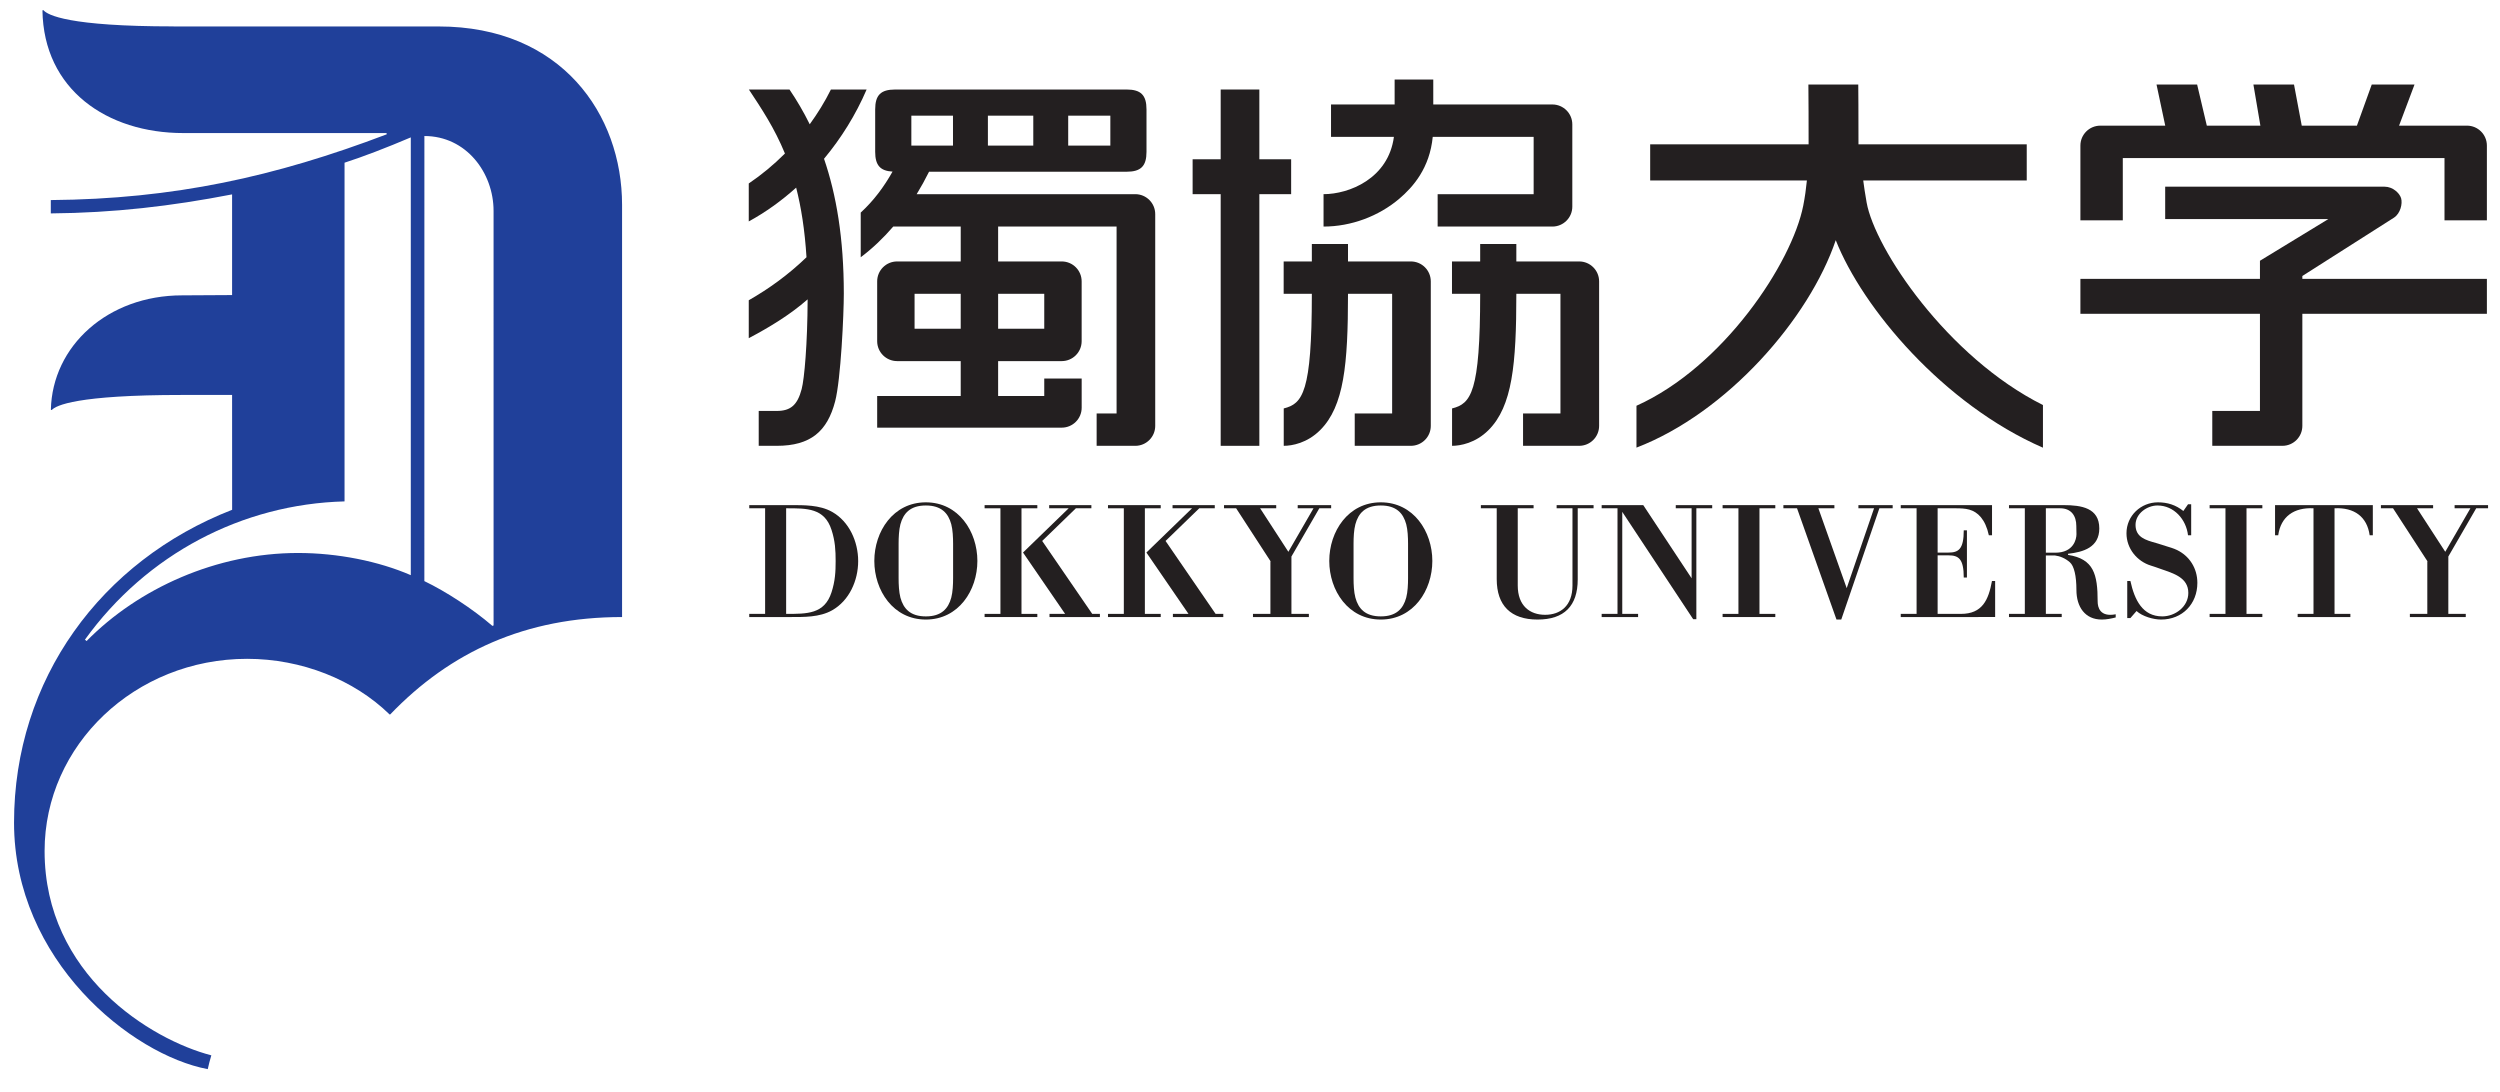 <?xml version="1.0" encoding="UTF-8" standalone="no"?>
<!DOCTYPE svg PUBLIC "-//W3C//DTD SVG 1.1//EN" "http://www.w3.org/Graphics/SVG/1.1/DTD/svg11.dtd">
<svg width="100%" height="100%" viewBox="0 0 982 429" version="1.1" xmlns="http://www.w3.org/2000/svg" xmlns:xlink="http://www.w3.org/1999/xlink" xml:space="preserve" xmlns:serif="http://www.serif.com/" style="fill-rule:evenodd;clip-rule:evenodd;stroke-linejoin:round;stroke-miterlimit:2;">
    <g id="アートボード1" transform="matrix(0.792,0,0,0.813,-83.721,-382.69)">
        <rect x="105.726" y="470.462" width="1239.53" height="526.738" style="fill:none;"/>
        <g id="ロゴ（８種）" transform="matrix(5.262,0,0,5.122,-160.874,-228.145)">
            <g transform="matrix(1,0,0,1,285.059,166.509)">
                <path d="M0,-0.469L0,-3.76L-17.394,-3.76L-17.394,-4.034L-8.751,-9.54C-8.143,-9.945 -7.941,-10.857 -8.084,-11.361C-8.227,-11.854 -8.875,-12.456 -9.637,-12.456L-30.322,-12.456L-30.322,-9.401L-14.946,-9.401L-21.39,-5.469L-21.39,-3.76L-38.313,-3.76L-38.313,-0.469L-21.39,-0.469L-21.39,8.697L-25.883,8.697L-25.883,11.987L-19.274,11.987C-18.236,11.987 -17.394,11.145 -17.394,10.107L-17.394,-0.469L0,-0.469" style="fill:rgb(35,31,32);fill-rule:nonzero;"/>
            </g>
            <g transform="matrix(1,0,0,1,250.742,150.292)">
                <path d="M0,1.058L30.321,1.058L30.321,6.934L34.316,6.934L34.316,-0.118C34.316,-1.156 33.474,-1.998 32.435,-1.998L26.039,-1.998L27.496,-5.876L23.464,-5.876L22.068,-1.998L16.866,-1.998L16.137,-5.876L12.31,-5.876L12.968,-1.997L7.919,-1.997L7.006,-5.876L3.178,-5.876L4,-1.997L-2.116,-1.997C-3.154,-1.997 -3.996,-1.156 -3.996,-0.117L-3.996,6.934L0,6.934L0,1.058" style="fill:rgb(35,31,32);fill-rule:nonzero;"/>
            </g>
            <g transform="matrix(1,0,0,1,226.597,167.544)">
                <path d="M0,-12C-0.149,-12.836 -0.248,-13.517 -0.32,-14.079L15.091,-14.079L15.091,-17.487L-0.768,-17.487C-0.759,-19.874 -0.788,-23.128 -0.788,-23.128L-5.489,-23.128L-5.487,-22.805C-5.48,-21.93 -5.462,-19.421 -5.469,-17.487L-20.401,-17.487L-20.401,-14.079L-5.63,-14.079C-5.708,-13.287 -5.816,-12.501 -5.972,-11.711C-7.04,-6.286 -13.499,3.49 -21.693,7.173L-21.693,11.122C-13.152,7.839 -5.409,-1.041 -2.91,-8.446C-0.385,-2.035 7.248,7.044 16.619,11.128L16.619,7.105C7.593,2.587 0.77,-7.658 0,-12" style="fill:rgb(35,31,32);fill-rule:nonzero;"/>
            </g>
            <g transform="matrix(1,0,0,1,172.356,171.915)">
                <path d="M0,-20.448L-2.997,-20.448L-2.997,-27.029L-6.641,-27.029L-6.641,-20.448L-9.286,-20.448L-9.286,-17.157L-6.641,-17.157L-6.641,6.581L-2.997,6.581L-2.997,-17.157L0,-17.157L0,-20.448Z" style="fill:rgb(35,31,32);fill-rule:nonzero;"/>
            </g>
            <g transform="matrix(1,0,0,1,198.857,153.583)">
                <path d="M0,-5.406C0,-6.444 -0.843,-7.286 -1.881,-7.286L-13.105,-7.286L-13.105,-9.637L-16.747,-9.637L-16.747,-7.286L-22.742,-7.286L-22.742,-4.231L-16.815,-4.231C-17.337,-0.293 -21.042,1.175 -23.447,1.175L-23.447,4.231C-20.843,4.231 -18.254,3.254 -16.323,1.618C-14.994,0.493 -13.439,-1.298 -13.155,-4.231L-3.644,-4.231L-3.644,1.175L-12.693,1.175L-12.693,4.231L-1.88,4.231C-0.842,4.231 0,3.389 0,2.351L0,-5.406" style="fill:rgb(35,31,32);fill-rule:nonzero;"/>
            </g>
            <g transform="matrix(1,0,0,1,199.502,176.851)">
                <path d="M0,-15.747L-5.921,-15.747L-5.921,-17.392L-9.329,-17.392L-9.329,-15.747L-11.986,-15.747L-11.986,-12.692L-9.329,-12.692L-9.329,-12.67C-9.329,-3.371 -10.199,-2.328 -11.979,-1.881L-11.979,1.645C-11.196,1.645 -9.769,1.388 -8.542,0.161C-6.294,-2.088 -5.921,-6.045 -5.921,-12.67L-5.921,-12.692L-1.763,-12.692L-1.763,-1.41L-5.288,-1.41L-5.288,1.645L0,1.645C1.039,1.645 1.881,0.803 1.881,-0.236L1.881,-13.866C1.881,-14.905 1.039,-15.747 0,-15.747" style="fill:rgb(35,31,32);fill-rule:nonzero;"/>
            </g>
            <g transform="matrix(1,0,0,1,183.637,176.851)">
                <path d="M0,-15.747L-5.922,-15.747L-5.922,-17.392L-9.33,-17.392L-9.33,-15.747L-11.986,-15.747L-11.986,-12.692L-9.33,-12.692L-9.33,-12.67C-9.33,-3.371 -10.199,-2.328 -11.979,-1.881L-11.979,1.645C-11.196,1.645 -9.77,1.388 -8.543,0.161C-6.294,-2.088 -5.922,-6.045 -5.922,-12.67L-5.922,-12.692L-1.762,-12.692L-1.762,-1.41L-5.288,-1.41L-5.288,1.645L0,1.645C1.039,1.645 1.881,0.803 1.881,-0.236L1.881,-13.866C1.881,-14.905 1.039,-15.747 0,-15.747" style="fill:rgb(35,31,32);fill-rule:nonzero;"/>
            </g>
            <g transform="matrix(1,0,0,1,157.665,168.625)">
                <path d="M0,-13.867L-20.604,-13.867C-20.188,-14.55 -19.8,-15.256 -19.438,-15.983L-0.822,-15.983C0.53,-15.983 1.058,-16.511 1.058,-17.863L1.058,-21.858C1.058,-23.21 0.53,-23.739 -0.823,-23.739L-22.636,-23.738C-23.987,-23.738 -24.515,-23.21 -24.515,-21.858L-24.515,-17.863C-24.515,-16.598 -24.044,-16.06 -22.878,-15.996C-23.68,-14.571 -24.636,-13.27 -25.878,-12.129L-25.878,-7.916C-24.732,-8.778 -23.723,-9.753 -22.813,-10.811L-16.452,-10.811L-16.452,-7.521L-22.447,-7.521C-23.485,-7.521 -24.327,-6.68 -24.327,-5.641L-24.327,0C-24.327,1.039 -23.485,1.88 -22.447,1.88L-16.453,1.88L-16.453,5.17L-24.327,5.17L-24.327,8.156L-6.933,8.157C-5.894,8.157 -5.052,7.315 -5.052,6.276L-5.052,3.525L-8.579,3.525L-8.579,5.171L-12.927,5.171L-12.927,1.88L-6.933,1.88C-5.895,1.88 -5.054,1.039 -5.054,0L-5.054,-5.641C-5.054,-6.68 -5.895,-7.521 -6.933,-7.521L-12.927,-7.521L-12.927,-10.811L-1.762,-10.811L-1.762,6.816L-3.642,6.816L-3.642,9.871L0,9.872C1.038,9.872 1.88,9.029 1.88,7.991L1.88,-11.987C1.88,-13.025 1.038,-13.867 0,-13.867M-6.322,-21.271L-2.35,-21.271L-2.35,-18.45L-6.322,-18.45L-6.322,-21.271ZM-9.613,-21.271L-9.613,-18.45L-13.89,-18.45L-13.891,-21.271L-9.613,-21.271ZM-21.106,-21.271L-17.181,-21.271L-17.18,-18.45L-21.106,-18.45L-21.106,-21.271ZM-16.453,-1.176L-20.802,-1.176L-20.802,-4.466L-16.452,-4.466L-16.453,-1.176ZM-12.927,-4.466L-8.579,-4.466L-8.579,-1.175L-12.927,-1.175L-12.927,-4.466Z" style="fill:rgb(35,31,32);fill-rule:nonzero;"/>
            </g>
            <g transform="matrix(1,0,0,1,132.344,178.496)">
                <path d="M0,-33.61L-3.366,-33.61C-3.945,-32.44 -4.623,-31.351 -5.363,-30.33C-5.946,-31.513 -6.586,-32.601 -7.27,-33.61L-11.098,-33.61C-9.899,-31.796 -8.686,-29.979 -7.7,-27.573C-8.764,-26.506 -9.909,-25.559 -11.11,-24.746L-11.11,-21.166C-9.545,-22.019 -8.041,-23.097 -6.642,-24.354C-6.174,-22.524 -5.83,-20.38 -5.667,-17.788C-7.43,-16.093 -9.213,-14.819 -11.11,-13.73L-11.11,-10.153C-9.211,-11.155 -7.217,-12.358 -5.56,-13.817C-5.576,-9.617 -5.866,-6.33 -6.123,-5.352C-6.52,-3.844 -7.166,-3.29 -8.471,-3.29L-10.171,-3.29L-10.171,0L-8.471,0C-5.273,0 -3.711,-1.368 -2.971,-4.183C-2.428,-6.252 -2.15,-12.437 -2.15,-14.355C-2.15,-19.585 -2.858,-23.698 -4.015,-27.077C-2.403,-29.012 -1.029,-31.215 0,-33.61" style="fill:rgb(35,31,32);fill-rule:nonzero;"/>
            </g>
            <g transform="matrix(1,0,0,1,217.99,194.349)">
                <path d="M0,-9.961L0,-10.259L-4.968,-10.259L-4.968,-9.961L-3.475,-9.961L-3.475,0L-4.968,0L-4.968,0.298L0,0.298L0,0L-1.493,0L-1.493,-9.961L0,-9.961Z" style="fill:rgb(35,31,32);fill-rule:nonzero;"/>
            </g>
            <g transform="matrix(1,0,0,1,251.46,183.969)">
                <path d="M0,10.772L-0.299,10.772L-0.299,7.28L0,7.28C0.388,9.071 1.151,10.616 3,10.616C4.224,10.616 5.458,9.7 5.458,8.404C5.458,6.934 4.023,6.553 2.861,6.142C2.552,6.031 2.242,5.921 1.932,5.826C0.636,5.428 -0.371,4.233 -0.371,2.776C-0.371,1.117 0.987,-0.143 2.598,-0.143C3.496,-0.143 4.276,0.105 4.989,0.674L5.429,0.042L5.727,0.042L5.727,2.966L5.429,2.966C5.258,1.464 4.101,0.155 2.552,0.155C1.56,0.155 0.482,0.926 0.482,1.984C0.482,3.161 1.452,3.424 2.412,3.693C2.8,3.804 3.109,3.913 3.372,3.993C3.683,4.088 4.069,4.199 4.395,4.357C5.551,4.918 6.31,6.062 6.31,7.454C6.31,9.445 4.89,10.915 2.892,10.915C2.164,10.915 1.121,10.615 0.578,10.109L0,10.772" style="fill:rgb(35,31,32);fill-rule:nonzero;"/>
            </g>
            <g transform="matrix(1,0,0,1,263.895,194.349)">
                <path d="M0,-9.961L0,-10.259L-4.969,-10.259L-4.969,-9.961L-3.476,-9.961L-3.476,0L-4.969,0L-4.969,0.298L0,0.298L0,0L-1.493,0L-1.493,-9.961L0,-9.961Z" style="fill:rgb(35,31,32);fill-rule:nonzero;"/>
            </g>
            <g transform="matrix(1,0,0,1,146.94,194.348)">
                <path d="M0,-9.959L1.493,-9.959L1.493,-10.258L-3.477,-10.258L-3.477,-9.959L-1.984,-9.959L-1.984,0.001L-3.477,0.001L-3.477,0.299L1.493,0.299L1.493,0.001L0,0.001L0,-9.959Z" style="fill:rgb(35,31,32);fill-rule:nonzero;"/>
            </g>
            <g transform="matrix(1,0,0,1,153.608,184.388)">
                <path d="M0,9.961L-4.717,3.082L-1.541,0.001L-0.08,0.001L-0.08,-0.298L-4.059,-0.298L-4.059,0.001L-2.223,0.001L-6.524,4.174L-2.556,9.961L-4.027,9.961L-4.027,10.259L0.723,10.259L0.723,9.961L0,9.961Z" style="fill:rgb(35,31,32);fill-rule:nonzero;"/>
            </g>
            <g transform="matrix(1,0,0,1,158.569,194.348)">
                <path d="M0,-9.959L1.494,-9.959L1.494,-10.258L-3.476,-10.258L-3.476,-9.959L-1.983,-9.959L-1.983,0.001L-3.476,0.001L-3.476,0.299L1.494,0.299L1.494,0.001L0,0.001L0,-9.959Z" style="fill:rgb(35,31,32);fill-rule:nonzero;"/>
            </g>
            <g transform="matrix(1,0,0,1,165.236,184.388)">
                <path d="M0,9.961L-4.717,3.082L-1.541,0.001L-0.078,0.001L-0.078,-0.298L-4.058,-0.298L-4.058,0.001L-2.221,0.001L-6.523,4.174L-2.555,9.961L-4.025,9.961L-4.025,10.259L0.724,10.259L0.724,9.961L0,9.961Z" style="fill:rgb(35,31,32);fill-rule:nonzero;"/>
            </g>
            <g transform="matrix(1,0,0,1,265.092,194.647)">
                <path d="M0,-10.557L0,-7.712L0.299,-7.712C0.539,-9.462 1.768,-10.353 3.624,-10.259L3.624,-0.298L2.131,-0.298L2.131,0L7.1,0L7.1,-0.298L5.607,-0.298L5.607,-10.259C7.464,-10.353 8.676,-9.462 8.918,-7.712L9.216,-7.712L9.216,-10.557L0,-10.557" style="fill:rgb(35,31,32);fill-rule:nonzero;"/>
            </g>
            <g transform="matrix(1,0,0,1,248.372,185.797)">
                <path d="M0,7.38C0,4.804 -0.374,3.368 -2.791,2.988L-2.791,2.882C-1.349,2.724 0.155,2.279 0.155,0.493C0.155,-1.442 -1.52,-1.707 -3.208,-1.707L-8.357,-1.707L-8.357,-1.409L-6.864,-1.409L-6.864,8.552L-8.357,8.552L-8.357,8.85L-3.387,8.85L-3.387,8.552L-4.882,8.552L-4.882,3.041L-4.03,3.041C-3.55,3.101 -3.053,3.305 -2.62,3.684C-2.218,4.031 -2.001,4.979 -2.001,6.291C-2.001,7.903 -1.179,9.087 0.385,9.087C0.834,9.087 1.268,8.999 1.701,8.888L1.701,8.589C0.214,8.874 0,7.933 0,7.38M-4.882,2.78L-4.882,-1.409L-3.534,-1.409C-2.482,-1.409 -2.011,-0.688 -2.011,0.26C-2.011,0.445 -1.997,0.923 -1.997,1.039C-1.997,1.497 -2.261,2.78 -3.985,2.78L-4.882,2.78" style="fill:rgb(35,31,32);fill-rule:nonzero;"/>
            </g>
            <g transform="matrix(1,0,0,1,180.807,194.884)">
                <path d="M0,-11.058C-3.082,-11.058 -4.858,-8.307 -4.858,-5.529C-4.858,-2.752 -3.082,0 0,0C3.083,0 4.857,-2.752 4.857,-5.529C4.857,-8.307 3.083,-11.058 0,-11.058M2.568,-3.908C2.568,-3.317 2.537,-2.606 2.397,-2.075C2.117,-1.027 1.463,-0.299 0,-0.299C-1.463,-0.299 -2.117,-1.027 -2.397,-2.075C-2.538,-2.606 -2.569,-3.317 -2.569,-3.908L-2.569,-7.151C-2.569,-7.743 -2.538,-8.453 -2.397,-8.984C-2.117,-10.031 -1.463,-10.76 0,-10.76C1.463,-10.76 2.117,-10.031 2.397,-8.984C2.537,-8.453 2.568,-7.743 2.568,-7.151L2.568,-3.908" style="fill:rgb(35,31,32);fill-rule:nonzero;"/>
            </g>
            <g transform="matrix(1,0,0,1,200.861,194.884)">
                <path d="M0,-10.794L-3.482,-10.794L-3.482,-10.496L-1.989,-10.496L-1.989,-3.207C-1.989,-1.285 -3.143,-0.448 -4.567,-0.448C-5.992,-0.448 -7.147,-1.285 -7.147,-3.207L-7.147,-10.496L-5.654,-10.496L-5.654,-10.794L-10.623,-10.794L-10.623,-10.496L-9.129,-10.496L-9.129,-3.818C-9.129,-1.311 -7.786,0 -5.279,0C-2.772,0 -1.494,-1.282 -1.494,-3.79L-1.494,-10.496L0,-10.496L0,-10.794" style="fill:rgb(35,31,32);fill-rule:nonzero;"/>
            </g>
            <g transform="matrix(1,0,0,1,129.084,194.015)">
                <path d="M0,-9.292C-1.178,-9.956 -2.658,-9.925 -3.944,-9.925L-7.802,-9.925L-7.802,-9.626L-6.308,-9.626L-6.308,0.334L-7.803,0.334L-7.803,0.632L-3.944,0.632C-2.659,0.632 -1.178,0.664 0,-0C1.626,-0.916 2.463,-2.813 2.463,-4.646C2.463,-6.479 1.626,-8.376 0,-9.292M-0.047,-1.707C-0.713,0.364 -2.359,0.334 -4.326,0.334L-4.326,-9.626C-2.359,-9.626 -0.713,-9.656 -0.047,-7.586C0.295,-6.527 0.34,-5.657 0.34,-4.646C0.34,-3.635 0.293,-2.766 -0.047,-1.707" style="fill:rgb(35,31,32);fill-rule:nonzero;"/>
            </g>
            <g transform="matrix(1,0,0,1,238.411,187.488)">
                <path d="M0,3.761C-0.325,5.547 -0.909,6.861 -2.923,6.861L-5.122,6.861L-5.122,1.339L-4.111,1.339C-3.157,1.339 -2.659,1.644 -2.659,3.435L-2.36,3.435L-2.36,-1.019L-2.659,-1.019C-2.659,0.772 -3.157,1.078 -4.111,1.078L-5.122,1.078L-5.122,-3.1L-3.48,-3.1C-2.969,-3.1 -2.52,-3.084 -2.133,-2.973C-1.342,-2.752 -0.62,-2.07 -0.294,-0.553L0.005,-0.553L0.005,-3.398L-8.598,-3.398L-8.598,-3.1L-7.105,-3.1L-7.105,6.861L-8.598,6.861L-8.598,7.159L0.299,7.158L0.299,3.761L0,3.761" style="fill:rgb(35,31,32);fill-rule:nonzero;"/>
            </g>
            <g transform="matrix(1,0,0,1,281.425,189.798)">
                <path d="M0,-0.859L2.627,-5.41L3.744,-5.41L3.744,-5.708L0.591,-5.708L0.591,-5.41L2.08,-5.41L-0.29,-1.306L-2.951,-5.41L-1.435,-5.41L-1.435,-5.708L-6.355,-5.708L-6.355,-5.41L-5.212,-5.41L-1.959,-0.395L-1.982,-0.395L-1.982,4.551L-3.625,4.551L-3.625,4.849L1.643,4.849L1.643,4.551L-0.001,4.551L0,-0.395L0,-0.859Z" style="fill:rgb(35,31,32);fill-rule:nonzero;"/>
            </g>
            <g transform="matrix(1,0,0,1,172.383,189.798)">
                <path d="M0,-0.859L2.628,-5.409L3.744,-5.409L3.744,-5.708L0.591,-5.708L0.591,-5.409L2.081,-5.409L-0.289,-1.305L-2.951,-5.409L-1.434,-5.409L-1.434,-5.708L-6.354,-5.708L-6.354,-5.409L-5.211,-5.409L-1.958,-0.395L-1.981,-0.395L-1.981,4.551L-3.625,4.551L-3.625,4.849L1.644,4.849L1.644,4.551L0,4.551L0,-0.859Z" style="fill:rgb(35,31,32);fill-rule:nonzero;"/>
            </g>
            <g transform="matrix(1,0,0,1,208.608,194.852)">
                <path d="M0,-10.762L0,-10.464L1.493,-10.464L1.493,-3.859L-3.065,-10.762L-6.985,-10.762L-6.985,-10.464L-5.492,-10.464L-5.492,-0.503L-6.985,-0.503L-6.985,-0.205L-3.551,-0.205L-3.551,-0.503L-5.043,-0.503L-5.043,-10.125L1.642,0L1.94,0L1.94,-10.464L3.434,-10.464L3.434,-10.762L0,-10.762Z" style="fill:rgb(35,31,32);fill-rule:nonzero;"/>
            </g>
            <g transform="matrix(1,0,0,1,229.051,194.884)">
                <path d="M0,-10.794L-3.228,-10.794L-3.228,-10.496L-1.753,-10.496L-4.332,-2.962L-7.002,-10.496L-5.492,-10.496L-5.492,-10.794L-10.299,-10.794L-10.299,-10.496L-9.014,-10.496L-5.295,0L-4.845,0L-1.252,-10.496L0,-10.496L0,-10.794Z" style="fill:rgb(35,31,32);fill-rule:nonzero;"/>
            </g>
            <g transform="matrix(1,0,0,1,137.926,194.884)">
                <path d="M0,-11.058C-3.082,-11.058 -4.857,-8.307 -4.857,-5.529C-4.857,-2.751 -3.082,0 0,0C3.082,0 4.857,-2.751 4.857,-5.529C4.857,-8.307 3.082,-11.058 0,-11.058M2.568,-3.908C2.568,-3.316 2.537,-2.606 2.397,-2.074C2.117,-1.027 1.464,-0.298 0,-0.298C-1.463,-0.298 -2.117,-1.027 -2.398,-2.074C-2.537,-2.606 -2.568,-3.316 -2.568,-3.908L-2.568,-7.15C-2.568,-7.742 -2.537,-8.452 -2.398,-8.984C-2.117,-10.031 -1.463,-10.76 0,-10.76C1.464,-10.76 2.117,-10.031 2.397,-8.984C2.537,-8.452 2.568,-7.742 2.568,-7.15L2.568,-3.908" style="fill:rgb(35,31,32);fill-rule:nonzero;"/>
            </g>
            <g transform="matrix(1,0,0,1,92.012,235.75)">
                <path d="M0,-96.811L-24.981,-96.811L-24.981,-96.817C-34.896,-96.817 -36.873,-97.886 -37.263,-98.354L-37.35,-98.33C-37.244,-90.872 -31.278,-86.756 -24.065,-86.756L-4.919,-86.756L-4.899,-86.639C-15.42,-82.636 -24.981,-80.53 -36.562,-80.435L-36.562,-79.177C-30.66,-79.226 -25.215,-79.856 -19.475,-80.971L-19.475,-71.474L-24.187,-71.447C-31.192,-71.447 -36.427,-66.673 -36.556,-60.652L-36.472,-60.63C-36.088,-61.063 -34.122,-62.052 -24.187,-62.052L-19.475,-62.052L-19.471,-51.22C-31.828,-46.402 -40.027,-35.231 -40.027,-21.713C-40.027,-8.704 -28.948,0.195 -21.77,1.543C-21.675,1.102 -21.559,0.67 -21.432,0.241C-27.113,-1.236 -37.147,-7.363 -37.147,-19.031C-37.147,-29.044 -28.601,-37.162 -18.06,-37.162C-12.924,-37.162 -7.983,-35.196 -4.628,-31.912L-4.577,-31.912C1.099,-37.829 8.187,-41.102 17.282,-41.103L17.282,-79.984C17.282,-88.512 11.567,-96.811 0,-96.811M-2.632,-45.053C-5.658,-46.37 -9.528,-47.146 -13.26,-47.146C-20.928,-47.146 -28.297,-43.818 -33.19,-38.84L-33.344,-38.971C-27.522,-47.052 -18.511,-51.757 -8.881,-52.011L-8.876,-52.011L-8.876,-83.96C-7.151,-84.518 -4.935,-85.365 -2.632,-86.348L-2.632,-45.053ZM5.171,-40.309L5.06,-40.269C3.185,-41.886 0.669,-43.521 -1.353,-44.492L-1.35,-86.477C2.599,-86.477 5.17,-83.007 5.17,-79.415C5.17,-79.415 5.174,-42.795 5.171,-40.309" style="fill:rgb(32,64,154);fill-rule:nonzero;"/>
            </g>
        </g>
    </g>
</svg>

